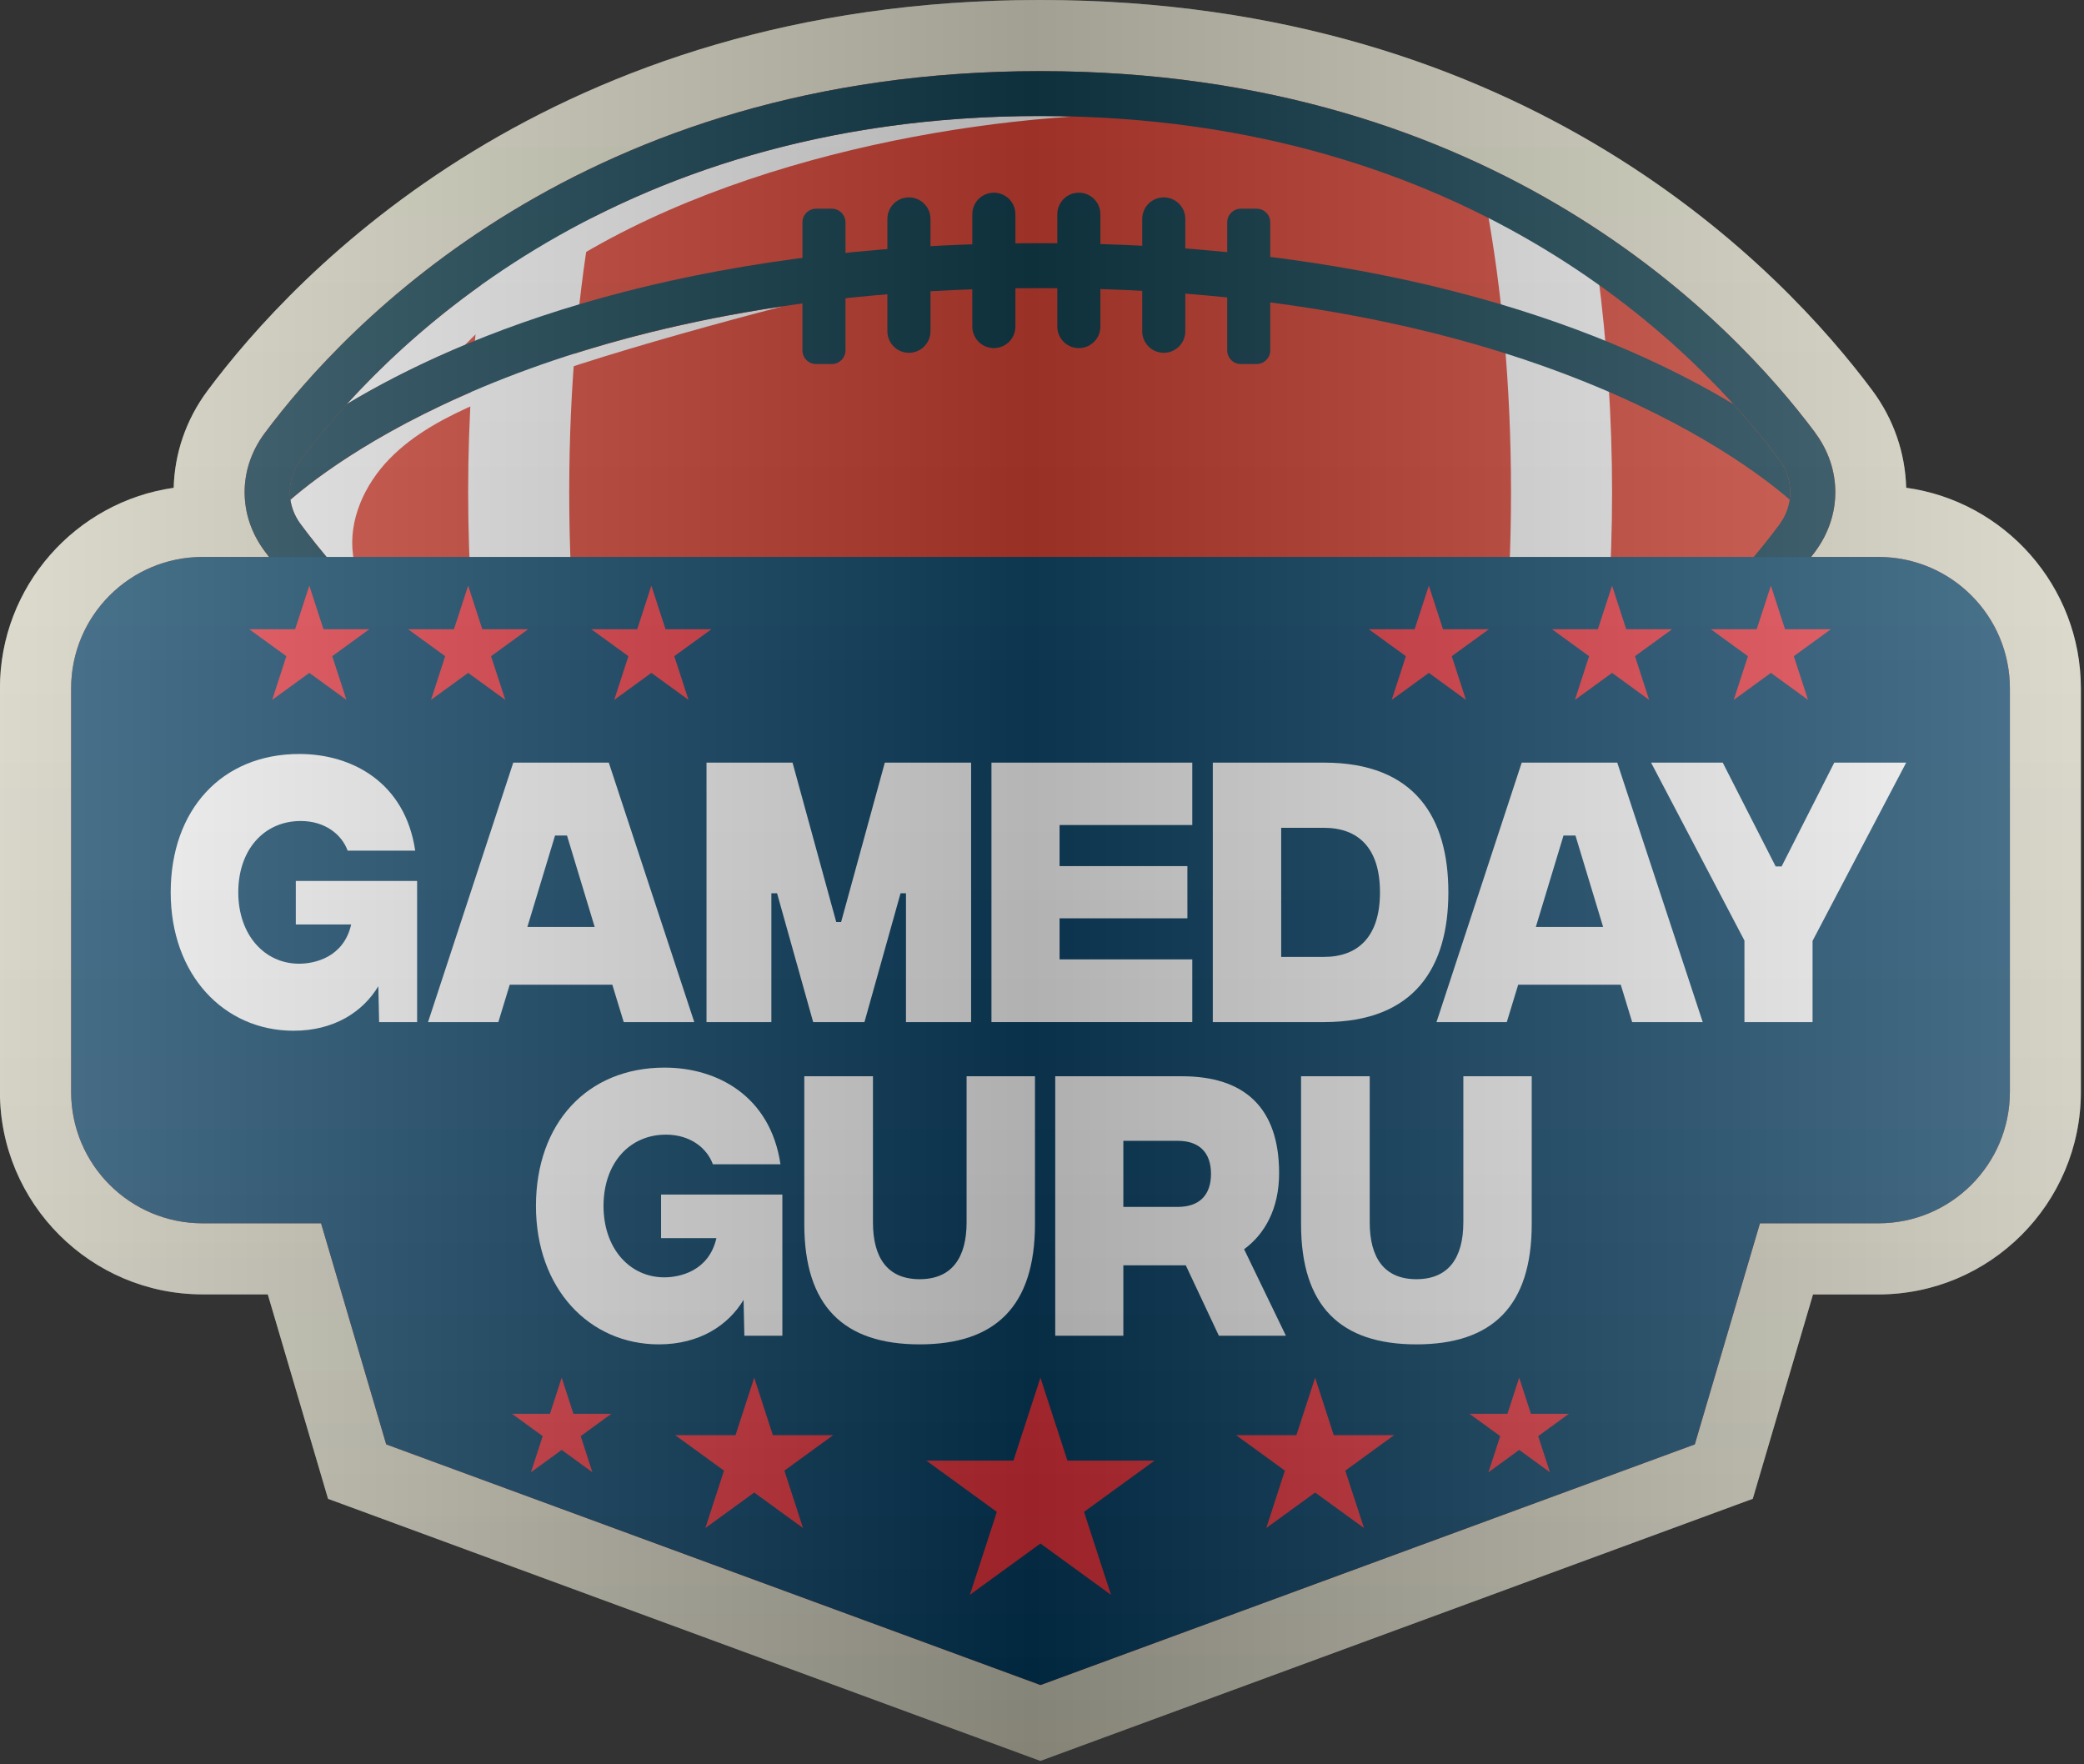 <svg width="293" height="248" viewBox="0 0 293 248" fill="none" xmlns="http://www.w3.org/2000/svg">
<rect x="0" y="0" width="293" height="248" fill="#333333" stroke="none"/>
<g clip-path="url(#clip0_68_22950)">
<path d="M46.12 210.7L37.65 181.97H28.47C12.77 181.97 -0.01 169.2 -0.01 153.49V96.77C-0.01 82.44 10.63 70.55 24.42 68.58C24.54 63.8 26.12 59.04 29.15 54.96C41.44 38.44 77.43 0 146.23 0C215.03 0 250.92 38.36 263.21 54.85C266.28 58.96 267.87 63.75 268 68.57C281.85 70.49 292.56 82.41 292.56 96.78V153.5C292.56 169.2 279.79 181.98 264.08 181.98H254.9L246.43 210.71L146.27 247.55L46.11 210.71L46.12 210.7Z" fill="#D5D3BF"/>
<path d="M264.08 78.3H254.64C254.83 78.05 255.02 77.8 255.2 77.56C258.99 72.47 258.99 65.9 255.2 60.82C243.81 45.54 210.4 10 146.24 10C82.08 10 48.57 45.62 37.19 60.93C33.46 65.95 33.46 72.44 37.19 77.46C37.39 77.73 37.61 78.02 37.83 78.3H28.48C18.28 78.3 10 86.57 10 96.78V153.5C10 163.7 18.27 171.98 28.48 171.98H45.14L54.3 203.06L146.29 236.89L238.28 203.06L247.44 171.98H264.1C274.3 171.98 282.58 163.71 282.58 153.5V96.78C282.58 86.58 274.31 78.3 264.1 78.3H264.08Z" fill="#CE3324"/>
<g style="mix-blend-mode:multiply" opacity="0.18">
<path d="M69.97 109.21C86.17 118.49 107.98 125.95 136.22 125.95C196.17 125.95 227.13 92.34 237.03 79.06C238.27 77.4 238.86 75.49 238.82 73.59C216.04 88.02 177.07 121.79 69.96 109.21H69.97Z" fill="#003142"/>
</g>
<path d="M146.23 125.23C83.4 125.23 50.81 90.5 39.72 75.57C36.84 71.69 36.84 66.68 39.72 62.8C50.81 47.87 83.39 13.14 146.23 13.14C209.07 13.14 241.56 47.79 252.66 62.69C255.6 66.63 255.6 71.72 252.66 75.66C241.56 90.56 208.97 125.21 146.23 125.21V125.23Z" fill="#CE3324"/>
<path d="M80.03 69.2C80.03 54.09 81.35 40.55 83.51 28.79C77.71 31.68 72.5 34.83 67.86 38.05C66.51 48.24 65.82 58.78 65.82 69.19C65.82 79.6 66.52 90.15 67.86 100.33C72.49 103.56 77.71 106.7 83.51 109.59C81.34 97.83 80.03 84.3 80.03 69.18V69.2Z" fill="#EFEFF0"/>
<path d="M212.44 69.2C212.44 84.31 211.12 97.85 208.96 109.61C214.76 106.72 219.97 103.58 224.61 100.35C225.96 90.16 226.65 79.62 226.65 69.21C226.65 58.8 225.95 48.25 224.61 38.07C219.98 34.84 214.76 31.7 208.96 28.81C211.13 40.57 212.44 54.1 212.44 69.22V69.2Z" fill="#EFEFF0"/>
<path d="M146.23 16.31C94.24 16.31 63.51 40.56 48.74 56.83C53.15 54.18 58.67 51.29 65.38 48.49C85.72 27.47 122.79 18.24 150.71 16.39C149.23 16.35 147.75 16.31 146.23 16.31Z" fill="#EFEFF0"/>
<path d="M54.72 64.55C58.19 60.97 62.71 58.61 67.29 56.63C71.75 54.7 76.99 52.65 81.62 51.17C90.29 48.39 101.08 45.39 110 43.08C67.66 49.37 46.39 65.44 40.83 70.26C41.01 71.46 41.48 72.64 42.27 73.69C44.73 77.01 48.3 81.33 53.05 86.02C51.4 83.58 50.04 80.95 49.64 78.06C48.96 73.12 51.26 68.12 54.73 64.54L54.72 64.55Z" fill="#EFEFF0"/>
<path d="M116.95 29.34H114.74C113.68 29.34 112.82 30.2 112.82 31.26V49.26C112.82 50.321 113.68 51.18 114.74 51.18H116.95C118.01 51.18 118.87 50.321 118.87 49.26V31.26C118.87 30.2 118.01 29.34 116.95 29.34Z" fill="#003142"/>
<path d="M127.79 49.6C126.12 49.6 124.76 48.25 124.76 46.57V30.78C124.76 29.11 126.11 27.75 127.79 27.75C129.46 27.75 130.82 29.1 130.82 30.78V46.57C130.82 48.24 129.47 49.6 127.79 49.6Z" fill="#003142"/>
<path d="M139.73 48.94C138.06 48.94 136.7 47.59 136.7 45.91V30.12C136.7 28.45 138.05 27.09 139.73 27.09C141.4 27.09 142.76 28.44 142.76 30.12V45.91C142.76 47.58 141.41 48.94 139.73 48.94Z" fill="#003142"/>
<path d="M151.68 48.94C150.01 48.94 148.65 47.59 148.65 45.91V30.12C148.65 28.45 150 27.09 151.68 27.09C153.35 27.09 154.71 28.44 154.71 30.12V45.91C154.71 47.58 153.36 48.94 151.68 48.94Z" fill="#003142"/>
<path d="M163.62 49.6C161.95 49.6 160.59 48.25 160.59 46.57V30.78C160.59 29.11 161.94 27.75 163.62 27.75C165.29 27.75 166.65 29.1 166.65 30.78V46.57C166.65 48.24 165.3 49.6 163.62 49.6Z" fill="#003142"/>
<path d="M176.67 29.34H174.46C173.4 29.34 172.54 30.2 172.54 31.26V49.26C172.54 50.321 173.4 51.18 174.46 51.18H176.67C177.73 51.18 178.59 50.321 178.59 49.26V31.26C178.59 30.2 177.73 29.34 176.67 29.34Z" fill="#003142"/>
<path d="M40.82 70.26C47.78 64.22 79.39 40.51 146.23 40.51C213.07 40.51 244.62 64.18 251.61 70.23C251.89 68.29 251.4 66.29 250.13 64.59C248.49 62.38 246.35 59.73 243.71 56.82C227.58 47.12 196.64 34.19 146.23 34.19C95.82 34.19 64.88 47.11 48.74 56.82C46.07 59.77 43.91 62.45 42.26 64.68C41.01 66.36 40.54 68.34 40.82 70.25V70.26Z" fill="#003142"/>
<path d="M255.2 60.82C243.81 45.54 210.4 10 146.24 10C82.08 10 48.57 45.62 37.19 60.93C33.46 65.95 33.46 72.44 37.19 77.46C48.57 92.77 81.97 128.39 146.23 128.39C210.49 128.39 243.81 92.85 255.19 77.57C258.98 72.48 258.98 65.91 255.19 60.83L255.2 60.82ZM146.24 16.31C207.54 16.31 239.32 50.07 250.14 64.59C252.22 67.38 252.22 70.99 250.14 73.79C239.32 88.31 207.55 122.07 146.24 122.07C84.93 122.07 53.07 88.24 42.27 73.69C40.24 70.96 40.24 67.42 42.27 64.69C53.08 50.14 84.84 16.31 146.24 16.31Z" fill="#003142"/>
<path d="M264.08 78.3H28.48C18.28 78.3 10 86.57 10 96.78V153.5C10 163.7 18.27 171.98 28.48 171.98H45.14L54.3 203.06L146.29 236.89L238.28 203.06L247.44 171.98H264.1C274.3 171.98 282.58 163.71 282.58 153.5V96.78C282.58 86.58 274.31 78.3 264.1 78.3H264.08Z" fill="#003C62"/>
<path d="M146.28 193.68L150.07 205.34H162.33L152.41 212.55L156.2 224.21L146.28 217L136.36 224.21L140.15 212.55L130.23 205.34H142.49L146.28 193.68Z" fill="#EE303A"/>
<path d="M184.9 193.68L187.52 201.76H196.01L189.14 206.75L191.77 214.82L184.9 209.83L178.03 214.82L180.65 206.75L173.78 201.76H182.27L184.9 193.68Z" fill="#EE303A"/>
<path d="M213.59 193.68L215.24 198.76H220.58L216.26 201.9L217.91 206.98L213.59 203.84L209.27 206.98L210.92 201.9L206.6 198.76H211.94L213.59 193.68Z" fill="#EE303A"/>
<path d="M200.89 82.33L202.88 88.46H209.33L204.11 92.25L206.1 98.39L200.89 94.6L195.67 98.39L197.66 92.25L192.44 88.46H198.89L200.89 82.33Z" fill="#EE303A"/>
<path d="M226.65 82.33L228.64 88.46H235.09L229.87 92.25L231.86 98.39L226.65 94.6L221.43 98.39L223.42 92.25L218.2 88.46H224.65L226.65 82.33Z" fill="#EE303A"/>
<path d="M248.98 82.33L250.97 88.46H257.42L252.2 92.25L254.2 98.39L248.98 94.6L243.76 98.39L245.75 92.25L240.53 88.46H246.98L248.98 82.33Z" fill="#EE303A"/>
<path d="M91.58 82.33L89.59 88.46H83.13L88.35 92.25L86.36 98.39L91.58 94.6L96.8 98.39L94.8 92.25L100.02 88.46H93.57L91.58 82.33Z" fill="#EE303A"/>
<path d="M65.82 82.33L63.82 88.46H57.37L62.59 92.25L60.6 98.39L65.82 94.6L71.04 98.39L69.04 92.25L74.26 88.46H67.81L65.82 82.33Z" fill="#EE303A"/>
<path d="M43.49 82.33L41.49 88.46H35.04L40.26 92.25L38.27 98.39L43.49 94.6L48.71 98.39L46.71 92.25L51.93 88.46H45.48L43.49 82.33Z" fill="#EE303A"/>
<path d="M78.97 193.68L77.32 198.76H71.98L76.3 201.9L74.65 206.98L78.97 203.84L83.29 206.98L81.64 201.9L85.96 198.76H80.62L78.97 193.68Z" fill="#EE303A"/>
<path d="M106.04 193.68L103.41 201.76H94.92L101.79 206.75L99.17 214.82L106.04 209.83L112.9 214.82L110.28 206.75L117.15 201.76H108.66L106.04 193.68Z" fill="#EE303A"/>
<path d="M58.645 123.847V143.692H53.303L53.188 138.655C51.014 142.259 46.969 144.908 41.284 144.908C31.478 144.908 24 137.048 24 125.454C24 113.86 31.173 106 42.085 106C49.487 106 56.966 109.995 58.377 119.592H48.877C48.038 117.29 45.672 115.423 42.276 115.423C37.163 115.423 33.501 119.418 33.501 125.454C33.501 131.446 37.202 135.485 42.047 135.485C44.146 135.485 48.305 134.66 49.373 129.97H41.589V123.847H58.645Z" fill="white"/>
<path d="M87.691 143.692L86.089 138.438H71.666L70.064 143.692H60.181L72.162 107.216H85.593L97.611 143.692H87.691ZM74.146 130.317H83.609L79.717 117.464H78.038L74.146 130.317Z" fill="white"/>
<path d="M99.332 143.692V107.216H111.427L117.57 129.623H118.257L124.4 107.216H136.533V143.692H127.376V125.584H126.613L121.538 143.692H114.327L109.252 125.584H108.451V143.692H99.332Z" fill="white"/>
<path d="M139.394 143.692V107.216H167.629V115.988H148.971V121.763H166.942V129.102H148.971V134.877H167.629V143.692H139.394Z" fill="white"/>
<path d="M186.158 107.216C198.978 107.216 203.633 114.989 203.633 125.454C203.633 135.876 198.978 143.692 186.158 143.692H170.514V107.216H186.158ZM186.12 134.53C190.965 134.53 194.018 131.664 194.018 125.454C194.018 119.201 190.965 116.378 186.12 116.378H180.129V134.53H186.12Z" fill="white"/>
<path d="M229.475 143.692L227.872 138.438H213.45L211.847 143.692H201.965L213.946 107.216H227.376L239.395 143.692H229.475ZM215.93 130.317H225.392L221.501 117.464H219.822L215.93 130.317Z" fill="white"/>
<path d="M268 107.216L254.837 132.272V143.692H245.26V132.228L232.134 107.216H242.207L249.648 121.806H250.487L257.889 107.216H268Z" fill="white"/>
<path d="M109.997 167.939V187.784H104.655L104.541 182.747C102.366 186.351 98.322 189 92.637 189C82.831 189 75.353 181.14 75.353 169.546C75.353 157.952 82.526 150.092 93.438 150.092C100.84 150.092 108.318 154.087 109.73 163.684H100.229C99.39 161.382 97.024 159.515 93.629 159.515C88.516 159.515 84.853 163.51 84.853 169.546C84.853 175.539 88.554 179.577 93.4 179.577C95.498 179.577 99.657 178.752 100.725 174.062H92.942V167.939H109.997Z" fill="white"/>
<path d="M129.297 189C118.652 189 113.081 183.659 113.081 172.108V151.308H122.734V171.848C122.734 176.798 124.756 179.838 129.297 179.838C133.837 179.838 135.898 176.798 135.898 171.848V151.308H145.513V172.065C145.513 183.659 139.942 189 129.297 189Z" fill="white"/>
<path d="M180.791 187.784H171.367L166.712 177.883H157.936V187.784H148.359V151.308H166.178C174.991 151.308 179.837 155.737 179.837 164.943C179.837 169.937 177.815 173.498 174.915 175.625L180.791 187.784ZM157.936 160.384V169.676H165.567C168.62 169.676 170.26 168.026 170.26 165.03C170.26 162.034 168.62 160.384 165.567 160.384H157.936Z" fill="white"/>
<path d="M199.138 189C188.493 189 182.922 183.659 182.922 172.108V151.308H192.575V171.848C192.575 176.798 194.598 179.838 199.138 179.838C203.678 179.838 205.739 176.798 205.739 171.848V151.308H215.354V172.065C215.354 183.659 209.783 189 199.138 189Z" fill="white"/>
<g style="mix-blend-mode:multiply">
<path d="M46.12 210.7L37.65 181.97H28.47C12.77 181.97 -0.01 169.2 -0.01 153.49V96.77C-0.01 82.44 10.63 70.55 24.42 68.58C24.54 63.8 26.12 59.04 29.15 54.96C41.44 38.44 77.43 0 146.23 0C215.03 0 250.92 38.36 263.21 54.85C266.28 58.96 267.87 63.75 268 68.57C281.85 70.49 292.56 82.41 292.56 96.78V153.5C292.56 169.2 279.79 181.98 264.08 181.98H254.9L246.43 210.71L146.27 247.55L46.11 210.71L46.12 210.7Z" fill="url(#paint0_linear_68_22950)" fill-opacity="0.36"/>
</g>
<g style="mix-blend-mode:plus-lighter">
<path d="M46.12 210.7L37.65 181.97H28.47C12.77 181.97 -0.01 169.2 -0.01 153.49V96.77C-0.01 82.44 10.63 70.55 24.42 68.58C24.54 63.8 26.12 59.04 29.15 54.96C41.44 38.44 77.43 0 146.23 0C215.03 0 250.92 38.36 263.21 54.85C266.28 58.96 267.87 63.75 268 68.57C281.85 70.49 292.56 82.41 292.56 96.78V153.5C292.56 169.2 279.79 181.98 264.08 181.98H254.9L246.43 210.71L146.27 247.55L46.11 210.71L46.12 210.7Z" fill="url(#paint1_linear_68_22950)" fill-opacity="0.5"/>
</g>
</g>
<defs>
<linearGradient id="paint0_linear_68_22950" x1="146.275" y1="0" x2="146.275" y2="247.55" gradientUnits="userSpaceOnUse">
<stop stop-color="white" stop-opacity="0.2"/>
<stop offset="1" stop-opacity="0.48"/>
</linearGradient>
<linearGradient id="paint1_linear_68_22950" x1="-1.48845e-08" y1="124" x2="293" y2="124" gradientUnits="userSpaceOnUse">
<stop stop-color="white" stop-opacity="0.5"/>
<stop offset="0.495" stop-opacity="0.5"/>
<stop offset="1" stop-color="white" stop-opacity="0.5"/>
</linearGradient>
<clipPath id="clip0_68_22950">
<rect width="292.56" height="247.54" fill="white"/>
</clipPath>
</defs>
</svg>
